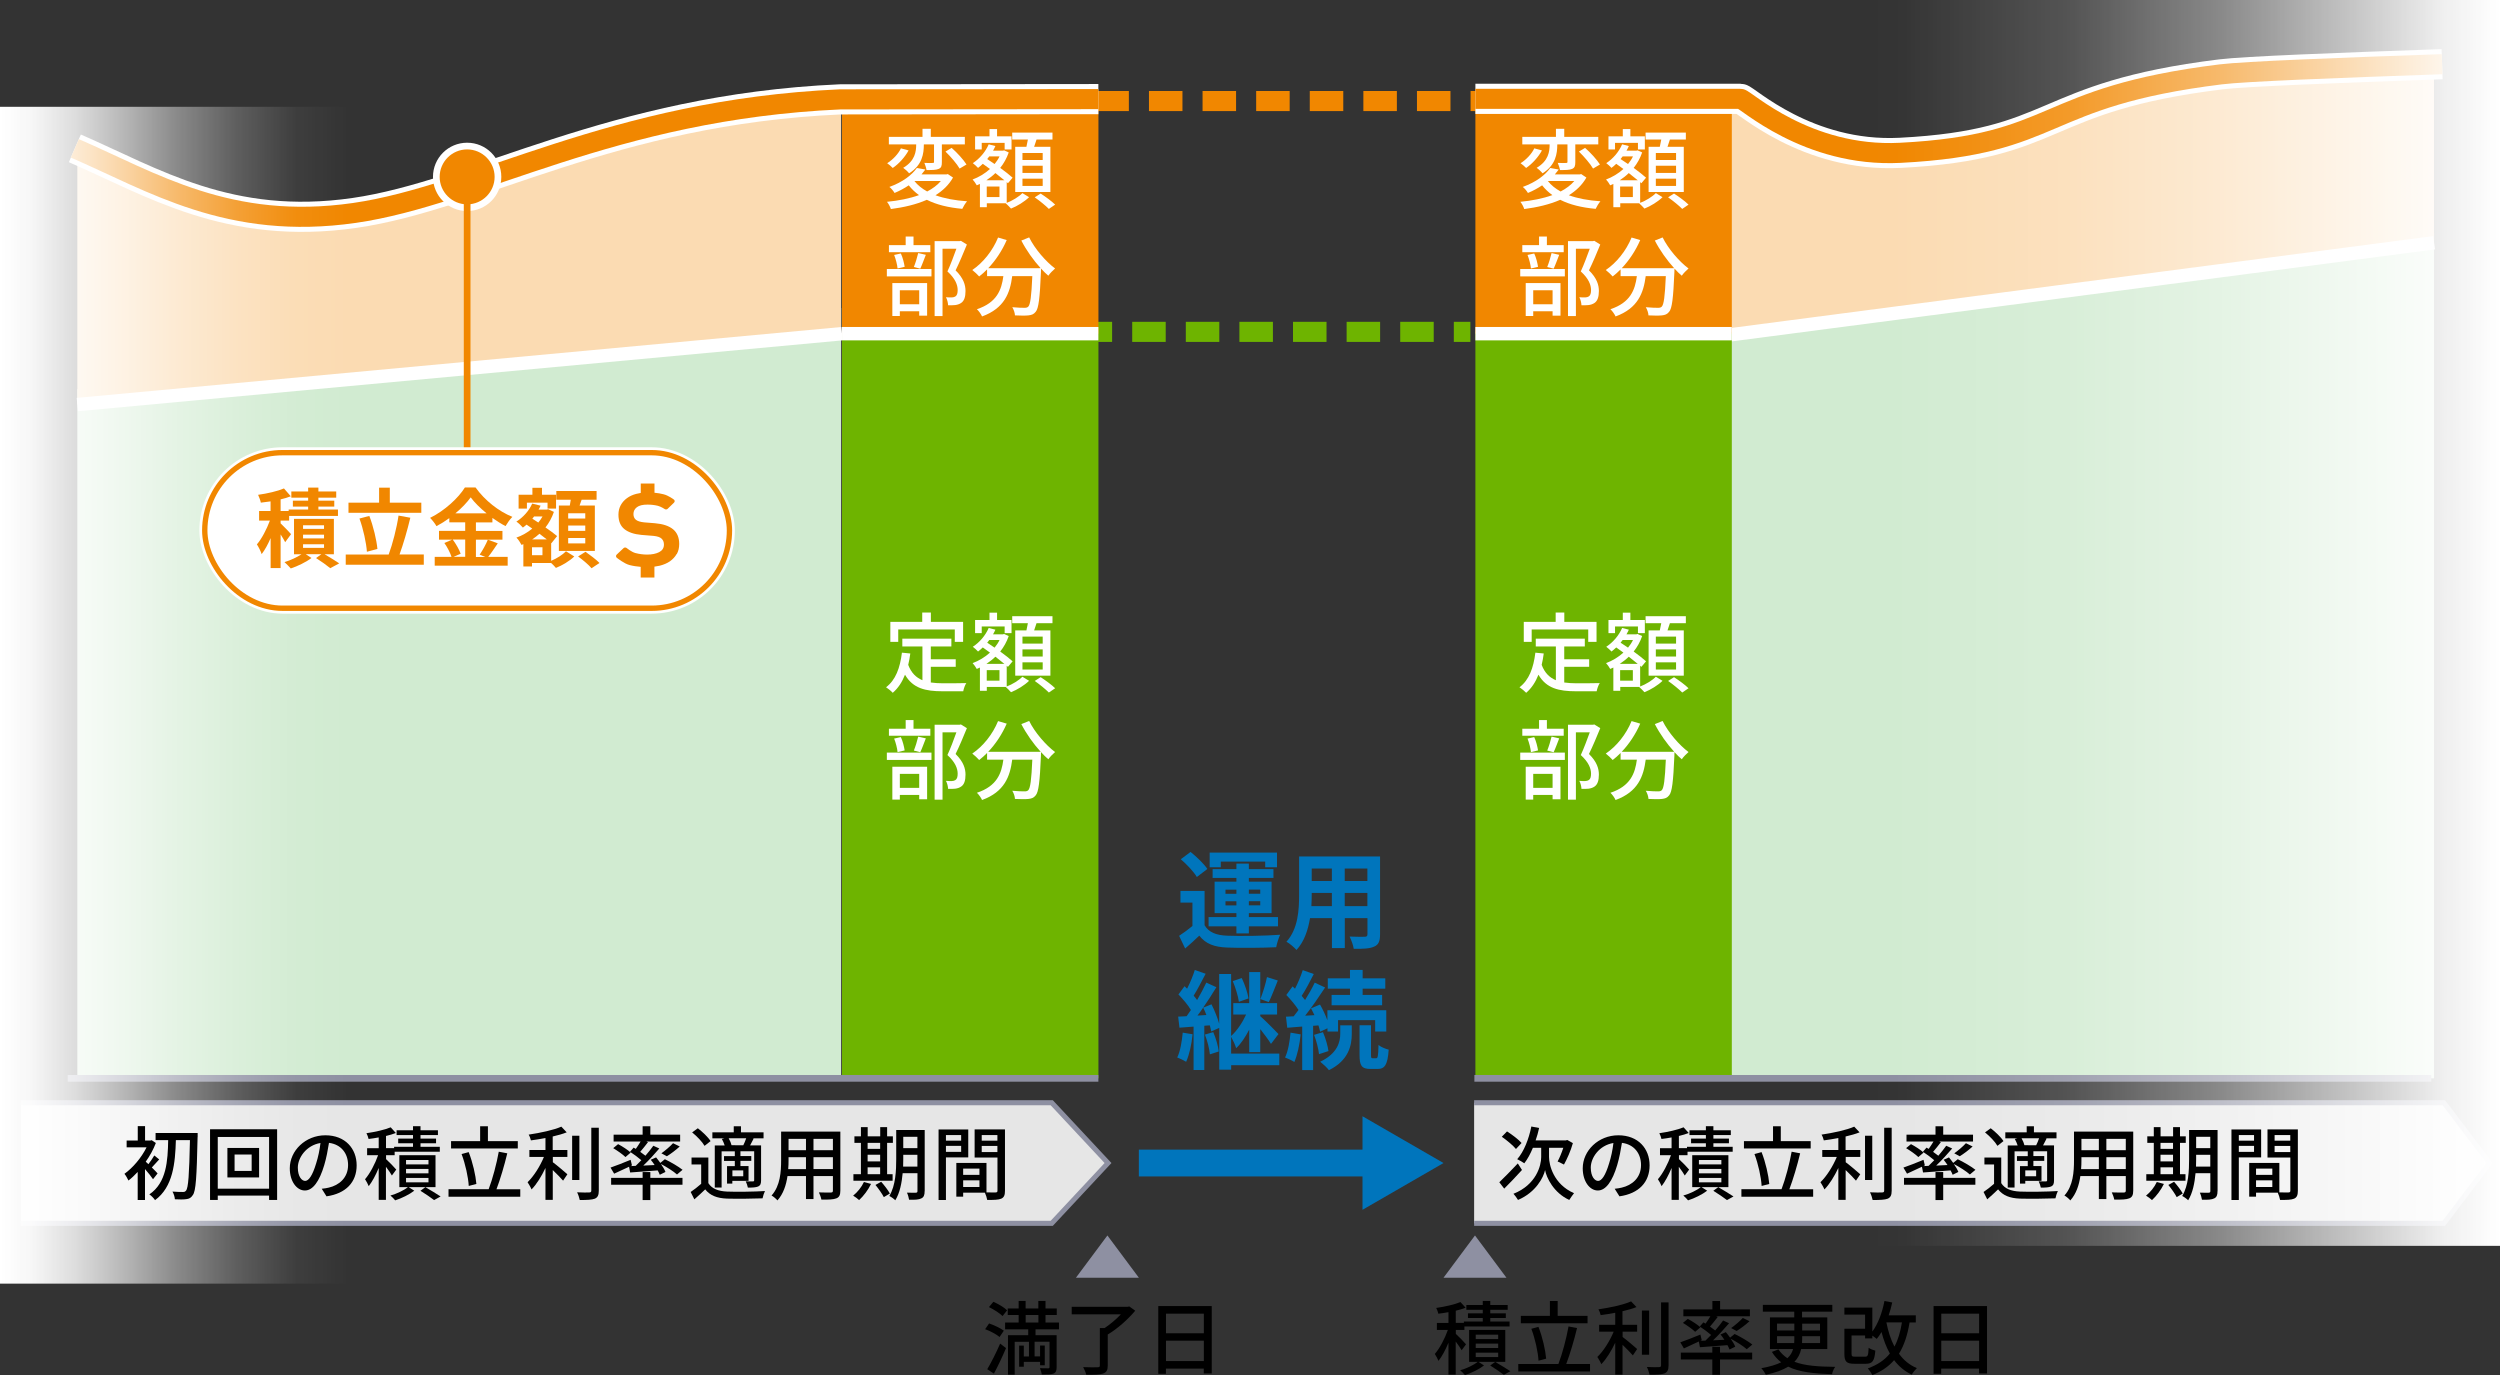 <?xml version="1.0" encoding="UTF-8"?>
<svg id="c" data-name="レイヤー 2" xmlns="http://www.w3.org/2000/svg" width="373.12" height="205.22" xmlns:xlink="http://www.w3.org/1999/xlink" viewBox="0 0 373.12 205.22">
  <rect x="0" y="0" width="373.12" height="205.22" fill="#333333" stroke="none"/>
  <defs>
    <symbol id="a" data-name="新規シンボル 20" viewBox="0 0 10.44 7.01">
      <path d="M10.44,7.01H0L5.22,0l5.22,7.01Z" fill="#8e90a2" stroke-width="0"/>
    </symbol>
    <linearGradient id="e" data-name="名称未設定グラデーション 9" x1="278.38" y1="92.97" x2="373.12" y2="92.97" gradientUnits="userSpaceOnUse">
      <stop offset="0" stop-color="#fff" stop-opacity="0"/>
      <stop offset=".05" stop-color="rgba(255, 255, 255, .07)" stop-opacity=".07"/>
      <stop offset=".32" stop-color="rgba(255, 255, 255, .4)" stop-opacity=".4"/>
      <stop offset=".56" stop-color="rgba(255, 255, 255, .65)" stop-opacity=".65"/>
      <stop offset=".76" stop-color="rgba(255, 255, 255, .84)" stop-opacity=".84"/>
      <stop offset=".91" stop-color="rgba(255, 255, 255, .96)" stop-opacity=".96"/>
      <stop offset="1" stop-color="#fff"/>
    </linearGradient>
    <linearGradient id="f" data-name="名称未設定グラデーション 3" x1="-7.13" y1="10102.26" x2="44.87" y2="10102.26" gradientTransform="translate(7.13 -9998.51)" gradientUnits="userSpaceOnUse">
      <stop offset="0" stop-color="#fff" stop-opacity="0"/>
      <stop offset=".15" stop-color="rgba(255, 255, 255, .23)" stop-opacity=".23"/>
      <stop offset=".32" stop-color="rgba(255, 255, 255, .46)" stop-opacity=".46"/>
      <stop offset=".49" stop-color="rgba(255, 255, 255, .65)" stop-opacity=".65"/>
      <stop offset=".64" stop-color="rgba(255, 255, 255, .8)" stop-opacity=".8"/>
      <stop offset=".78" stop-color="rgba(255, 255, 255, .91)" stop-opacity=".91"/>
      <stop offset=".91" stop-color="rgba(255, 255, 255, .98)" stop-opacity=".98"/>
      <stop offset="1" stop-color="#fff"/>
    </linearGradient>
  </defs>
  <g id="d" data-name="★オブジェクト">
    <polygon points="363.28 34.76 257.74 46.44 257.57 160.94 363.28 160.94 363.28 34.76" fill="#d1ebd1" stroke-width="0"/>
    <path d="M363.28,9.54c-15.6.51-28.47,1-31.99,1.52-27.42,4.06-23.82,10.23-47.85,11.71-13.95.85-25-6.72-25.71-6.72v34l105.54-13.81V9.54" fill="#fbdbb2" stroke-width="0"/>
    <line x1="363.28" y1="36.23" x2="257.73" y2="50.04" fill="none" stroke="#fff" stroke-miterlimit="10" stroke-width="2"/>
    <polygon points="11.54 58.08 11.54 160.94 125.54 160.94 125.54 45.97 11.54 58.08" fill="#d1ebd1" stroke-width="0"/>
    <path d="M52.91,31.78c-18.51,2.67-29.96-4.49-41.37-9.48v38.08l114-10.82V14.49c-34.21,1.53-54.27,14.64-72.63,17.29Z" fill="#fbdbb2" stroke-width="0"/>
    <line x1="11.54" y1="60.38" x2="125.67" y2="49.8" fill="none" stroke="#fff" stroke-miterlimit="10" stroke-width="2"/>
    <rect x="220.2" y="49.51" width="38.27" height="111.44" fill="#6eb400" stroke-width="0"/>
    <rect x="220.2" y="16.21" width="38.27" height="33.59" fill="#f18700" stroke-width="0"/>
    <line x1="220.2" y1="49.8" x2="258.47" y2="49.8" fill="none" stroke="#fff" stroke-miterlimit="10" stroke-width="2"/>
    <g>
      <path d="M236.76,26.51c-.62,1.09-1.52,1.95-2.61,2.63,1.31.48,2.91.78,4.71.9-.26.3-.57.81-.71,1.13-2.08-.19-3.85-.62-5.29-1.35-1.59.7-3.45,1.13-5.37,1.38-.08-.29-.36-.83-.58-1.08,1.73-.17,3.37-.49,4.78-1-.58-.42-1.09-.9-1.53-1.46-.62.42-1.33.81-2.12,1.14-.17-.3-.52-.72-.77-.9,2.02-.73,3.38-1.81,4.1-2.83l1.27.23c-.18.25-.38.49-.58.73h3.72l.21-.05.79.53ZM230.14,22.44c-.53.98-1.44,2-2.37,2.63-.21-.23-.6-.55-.83-.71.86-.53,1.69-1.43,2.05-2.22l1.14.31ZM232.42,21.58c0,1.34-.22,3.06-2.2,4.29-.2-.26-.61-.64-.88-.82,1.77-1.04,1.94-2.43,1.94-3.5h-4.08v-1.12h5.02v-1.21h1.24v1.21h5.08v1.12h-3.43v2.63c0,.55-.07.86-.48,1.03-.39.17-.97.17-1.81.17-.04-.31-.2-.75-.33-1.07.55.03,1.09.03,1.25.01.16,0,.2-.04.2-.18v-2.59h-1.51v.03ZM231.02,27.02c.47.61,1.12,1.13,1.9,1.56.82-.43,1.52-.95,2.05-1.57h-3.95ZM236.58,22.08c.81.71,1.76,1.75,2.21,2.47l-1.03.61c-.39-.69-1.33-1.78-2.11-2.54l.92-.55Z" fill="#fff" stroke-width="0"/>
      <path d="M244.76,30.29c.9-.34,1.88-.95,2.37-1.47l1,.61c-.68.66-1.77,1.34-2.7,1.7-.19-.22-.55-.57-.79-.79h-2.82v.58h-1.03v-3.47c-.16.06-.31.14-.47.21-.13-.26-.42-.65-.62-.87.92-.34,1.83-.88,2.59-1.57-.36-.27-.73-.53-1.07-.77-.23.22-.47.43-.71.61-.16-.19-.56-.55-.78-.71,1-.65,1.89-1.68,2.37-2.81l1,.26c-.1.23-.22.47-.35.69h1.47l.18-.05.69.31c-.3.87-.74,1.65-1.27,2.31.73.53,1.4,1.05,1.85,1.46l-.7.83-.18-.17v3.11ZM241.05,22.31h-.99v-1.96h2.14v-1.09h1.13v1.09h2.16v1.96h-1.03v-.99h-3.42v.99ZM244.43,26.9c-.38-.32-.85-.69-1.34-1.07-.4.4-.86.75-1.34,1.07h2.68ZM243.7,27.84h-1.9v1.57h1.9v-1.57ZM242.18,23.34c-.1.14-.21.27-.31.4.35.23.73.48,1.11.74.29-.35.55-.74.74-1.14h-1.53ZM247.72,21.91c.08-.34.16-.73.22-1.08h-2.34v-1.04h6.01v1.04h-2.38c-.12.36-.25.74-.36,1.08h2.43v6.75h-5.25v-6.75h1.68ZM250.15,22.83h-3.02v1.05h3.02v-1.05ZM250.15,24.74h-3.02v1.07h3.02v-1.07ZM250.15,26.67h-3.02v1.08h3.02v-1.08ZM249.85,28.89c.73.47,1.68,1.17,2.16,1.65l-.94.64c-.46-.47-1.38-1.22-2.11-1.73l.88-.56Z" fill="#fff" stroke-width="0"/>
      <path d="M226.89,40.15h6.66v1.1h-6.66v-1.1ZM233.38,37.64h-6.18v-1.05h2.5v-1.29h1.17v1.29h2.51v1.05ZM227.71,42.25h5.19v4.86h-1.18v-.65h-2.89v.7h-1.12v-4.91ZM228.49,40.07c-.05-.55-.26-1.39-.51-2.02l1-.22c.29.61.49,1.46.57,1.99l-1.07.25ZM228.83,43.32v2.09h2.89v-2.09h-2.89ZM230.92,39.85c.23-.56.51-1.47.65-2.08l1.14.26c-.29.73-.57,1.53-.83,2.07l-.96-.25ZM238.84,36.49c-.51,1.24-1.13,2.73-1.69,3.86,1.2,1.18,1.48,2.2,1.48,3.08s-.2,1.48-.66,1.79c-.25.17-.53.26-.87.31-.3.04-.7.03-1.07.03-.01-.35-.13-.86-.32-1.2.34.03.65.04.88.03.21-.01.38-.05.52-.14.26-.16.35-.49.35-.96,0-.75-.34-1.7-1.53-2.78.47-1.01.97-2.38,1.34-3.39h-2.07v10.05h-1.18v-11.18h3.73l.19-.05.9.56Z" fill="#fff" stroke-width="0"/>
      <path d="M248.14,35.43c.83,1.69,2.47,3.6,3.87,4.64-.31.26-.78.74-1.01,1.08-.35-.3-.73-.66-1.09-1.07,0,.12,0,.39-.01.51-.17,3.94-.35,5.45-.79,5.95-.3.38-.6.47-1.07.53-.44.05-1.23.04-2.01,0-.01-.36-.18-.87-.4-1.22.79.08,1.53.09,1.83.09.26,0,.42-.04.56-.18.3-.31.47-1.53.6-4.55h-3c-.33,2.52-1.16,4.8-4.5,6.02-.13-.31-.49-.83-.77-1.08,2.99-.99,3.68-2.89,3.95-4.94h-2.43v-1c-.38.39-.78.74-1.18,1.05-.22-.26-.74-.74-1.03-.96,1.61-1.09,3.04-2.87,3.85-4.85l1.29.38c-.68,1.57-1.65,3.03-2.76,4.2h7.83c-1.08-1.18-2.15-2.69-2.89-4.13l1.17-.47Z" fill="#fff" stroke-width="0"/>
    </g>
    <g>
      <path d="M233.45,101.86c.57.08,1.18.12,1.83.12.56,0,2.74,0,3.48-.03-.2.29-.4.87-.46,1.22h-3.09c-2.55,0-4.42-.43-5.6-2.47-.43,1.1-1.03,2.01-1.83,2.7-.2-.22-.7-.64-1-.83,1.43-1.07,2.09-2.89,2.37-5.16l1.25.12c-.08.6-.18,1.17-.31,1.7.46,1.21,1.18,1.9,2.12,2.29v-5.04h-3v-1.16h7.32v1.16h-3.07v1.91h3.72v1.13h-3.72v2.34ZM228.6,95.8h-1.18v-2.99h4.76v-1.39h1.29v1.39h4.81v2.99h-1.24v-1.85h-8.44v1.85Z" fill="#fff" stroke-width="0"/>
      <path d="M244.76,102.47c.9-.34,1.88-.95,2.37-1.47l1,.61c-.68.66-1.77,1.34-2.7,1.7-.19-.22-.55-.57-.79-.79h-2.82v.58h-1.03v-3.47c-.16.06-.31.14-.47.21-.13-.26-.42-.65-.62-.87.92-.34,1.83-.88,2.59-1.57-.36-.27-.73-.53-1.07-.77-.23.22-.47.43-.71.61-.16-.19-.56-.55-.78-.71,1-.65,1.89-1.68,2.37-2.81l1,.26c-.1.23-.22.47-.35.69h1.47l.18-.05.69.31c-.3.87-.74,1.65-1.27,2.31.73.53,1.4,1.05,1.85,1.46l-.7.83-.18-.17v3.11ZM241.05,94.49h-.99v-1.96h2.14v-1.09h1.13v1.09h2.16v1.96h-1.03v-.99h-3.42v.99ZM244.43,99.08c-.38-.32-.85-.69-1.34-1.07-.4.4-.86.75-1.34,1.07h2.68ZM243.7,100.02h-1.9v1.57h1.9v-1.57ZM242.18,95.52c-.1.14-.21.27-.31.4.35.23.73.48,1.11.74.29-.35.55-.74.74-1.14h-1.53ZM247.72,94.09c.08-.34.16-.73.22-1.08h-2.34v-1.04h6.01v1.04h-2.38c-.12.36-.25.74-.36,1.08h2.43v6.75h-5.25v-6.75h1.68ZM250.15,95.01h-3.02v1.05h3.02v-1.05ZM250.15,96.92h-3.02v1.07h3.02v-1.07ZM250.15,98.85h-3.02v1.08h3.02v-1.08ZM249.85,101.07c.73.47,1.68,1.17,2.16,1.65l-.94.64c-.46-.47-1.38-1.22-2.11-1.73l.88-.56Z" fill="#fff" stroke-width="0"/>
      <path d="M226.89,112.32h6.66v1.1h-6.66v-1.1ZM233.38,109.81h-6.18v-1.05h2.5v-1.29h1.17v1.29h2.51v1.05ZM227.71,114.43h5.19v4.86h-1.18v-.65h-2.89v.7h-1.12v-4.91ZM228.49,112.25c-.05-.55-.26-1.39-.51-2.02l1-.22c.29.61.49,1.46.57,1.99l-1.07.25ZM228.83,115.5v2.09h2.89v-2.09h-2.89ZM230.92,112.02c.23-.56.51-1.47.65-2.08l1.14.26c-.29.73-.57,1.53-.83,2.07l-.96-.25ZM238.84,108.67c-.51,1.24-1.13,2.73-1.69,3.86,1.2,1.18,1.48,2.2,1.48,3.08s-.2,1.48-.66,1.79c-.25.17-.53.26-.87.31-.3.04-.7.03-1.07.03-.01-.35-.13-.86-.32-1.2.34.03.65.04.88.03.21-.01.38-.05.52-.14.26-.16.35-.49.35-.96,0-.75-.34-1.7-1.53-2.78.47-1.01.97-2.38,1.34-3.39h-2.07v10.05h-1.18v-11.18h3.73l.19-.05.9.56Z" fill="#fff" stroke-width="0"/>
      <path d="M248.14,107.6c.83,1.69,2.47,3.6,3.87,4.64-.31.26-.78.74-1.01,1.08-.35-.3-.73-.66-1.09-1.07,0,.12,0,.39-.01.51-.17,3.94-.35,5.45-.79,5.95-.3.38-.6.47-1.07.53-.44.05-1.23.04-2.01,0-.01-.36-.18-.87-.4-1.22.79.08,1.53.09,1.83.09.26,0,.42-.04.56-.18.3-.31.47-1.53.6-4.55h-3c-.33,2.52-1.16,4.8-4.5,6.02-.13-.31-.49-.83-.77-1.08,2.99-.99,3.68-2.89,3.95-4.94h-2.43v-1c-.38.39-.78.74-1.18,1.05-.22-.26-.74-.74-1.03-.96,1.61-1.09,3.04-2.87,3.85-4.85l1.29.38c-.68,1.57-1.65,3.03-2.76,4.2h7.83c-1.08-1.18-2.15-2.69-2.89-4.13l1.17-.47Z" fill="#fff" stroke-width="0"/>
    </g>
    <g>
      <path d="M218.14,201.51c-.17-.31-.53-.83-.88-1.29v4.94h-1.08v-4.76c-.44,1.06-.97,2.05-1.49,2.71-.12-.31-.37-.77-.55-1.03.73-.84,1.5-2.3,1.95-3.59h-1.64v-1.04h1.73v-1.61c-.52.1-1.03.17-1.51.23-.05-.25-.19-.62-.32-.86,1.28-.18,2.77-.52,3.62-.88l.77.85c-.43.17-.94.31-1.47.44v1.82h1.21v-.2h2.82v-.53h-2.21v-.7h2.21v-.52h-2.45v-.72h2.45v-.61h1.12v.61h2.6v.72h-2.6v.52h2.32v.7h-2.32v.53h2.88v.73h-6.74v.52h-1.28v.59c.4.35,1.31,1.29,1.52,1.56l-.65.88ZM224.65,203.26h-3.99l.83.53c-.72.56-1.9,1.14-2.85,1.44-.17-.22-.48-.53-.71-.72.94-.26,2.03-.78,2.6-1.25h-1.27v-4.77h5.4v4.77ZM223.6,199.2h-3.35v.65h3.35v-.65ZM223.6,200.53h-3.35v.66h3.35v-.66ZM223.6,201.88h-3.35v.66h3.35v-.66ZM223.15,203.26c.79.46,1.71,1.02,2.27,1.39l-.97.54c-.47-.36-1.31-.93-2.04-1.39l.74-.54Z" fill="#000" stroke-width="0"/>
      <path d="M237.31,203.57v1.12h-10.71v-1.12h5.99c.58-1.5,1.2-3.85,1.51-5.6l1.27.24c-.43,1.8-1.06,3.91-1.61,5.36h3.55ZM236.95,197.49h-9.97v-1.1h4.34v-2.22h1.16v2.22h4.46v1.1ZM229.62,203.08c-.07-1.28-.5-3.26-1.07-4.76l1.06-.29c.61,1.54,1.04,3.47,1.15,4.75l-1.14.3Z" fill="#000" stroke-width="0"/>
      <path d="M242.17,197.72h2.17v1.03h-2.17v.79c.59.43,1.85,1.51,2.17,1.8l-.64.95c-.33-.38-.97-1.04-1.54-1.58v4.45h-1.09v-4.76c-.59,1.24-1.33,2.45-2.08,3.2-.12-.32-.41-.79-.59-1.08.91-.86,1.87-2.39,2.44-3.77h-2.17v-1.03h2.4v-1.79c-.73.14-1.48.26-2.17.35-.05-.25-.2-.64-.34-.86,1.74-.26,3.74-.68,4.88-1.19l.8.85c-.6.24-1.32.44-2.09.62v2.01ZM246.13,202.19h-1.08v-6.6h1.08v6.6ZM249.03,194.39v9.37c0,.7-.17,1.02-.59,1.21-.44.17-1.16.2-2.25.2-.06-.31-.23-.83-.4-1.15.82.04,1.57.04,1.81.02.23,0,.31-.07.31-.29v-9.37h1.12Z" fill="#000" stroke-width="0"/>
      <path d="M253.56,200.21c-.78.37-1.58.74-2.24,1.04l-.54-.91c.76-.25,1.89-.71,3-1.16l.2.84-.2.1.76-.04c.26-.25.55-.54.84-.84-.47-.41-1.14-.9-1.69-1.26l.54-.62c.11.06.2.12.32.19.25-.35.52-.75.72-1.1h-4.03v-1.02h4.33v-1.26h1.15v1.26h4.45v1.02h-5.05l.25.1c-.37.49-.8,1.02-1.16,1.44.28.19.55.4.78.58.44-.52.86-1.03,1.18-1.49l.89.41c-.71.83-1.57,1.77-2.39,2.55l1.69-.08c-.18-.28-.38-.55-.58-.79l.8-.35c.2.25.43.53.63.82l.68-.55c.89.43,2.04,1.1,2.64,1.58l-.83.7c-.5-.46-1.54-1.12-2.4-1.57.3.42.55.85.68,1.19l-.85.42c-.07-.19-.18-.41-.31-.65-1.49.12-2.96.23-4.11.31l-.16-.84ZM256.71,201.87h4.8v1.03h-4.8v2.29h-1.15v-2.29h-4.7v-1.03h4.7v-.86h1.15v.86ZM251.9,196.84c.65.34,1.48.88,1.88,1.26l-.78.67c-.38-.38-1.2-.95-1.83-1.33l.73-.6ZM258.37,198.21c.56-.4,1.32-1.04,1.74-1.51l1,.49c-.6.55-1.34,1.1-1.92,1.46l-.82-.44Z" fill="#000" stroke-width="0"/>
      <path d="M268.81,201.36c-.14.68-.44,1.32-1,1.88,1.54.6,3.55.73,6.09.76-.2.26-.41.73-.47,1.1-2.69-.1-4.87-.3-6.55-1.13-.78.49-1.87.9-3.33,1.21-.13-.25-.43-.73-.68-.98,1.31-.23,2.25-.53,2.97-.88-.54-.41-1-.92-1.39-1.55l.97-.38c.37.54.82.97,1.34,1.32.46-.41.71-.86.85-1.36h-3.45v-4.73h3.63v-.86h-4.69v-1.01h10.37v1.01h-4.52v.86h3.77v4.73h-3.92ZM265.22,198.57h2.58v-1.02h-2.58v1.02ZM267.78,200.45c.02-.19.02-.38.02-.59v-.43h-2.58v1.02h2.55ZM271.63,199.43h-2.66v.44c0,.2,0,.38-.02.58h2.69v-1.02ZM268.97,197.55v1.02h2.66v-1.02h-2.66Z" fill="#000" stroke-width="0"/>
      <path d="M285,197.37c-.31,1.91-.82,3.43-1.58,4.67.68.95,1.57,1.69,2.67,2.15-.24.23-.61.67-.76.97-1.08-.5-1.94-1.24-2.64-2.16-.82.95-1.87,1.67-3.24,2.23-.12-.25-.47-.77-.68-1,1.43-.52,2.5-1.24,3.29-2.22-.53-.94-.94-2.01-1.25-3.21-.22.38-.46.73-.71,1.03-.13-.12-.41-.32-.66-.49v.41h-1.08v-.43h-2.02v2.72c0,.38.08.44.54.44h1.48c.41,0,.48-.18.53-1.33.23.18.68.35,1,.43-.13,1.55-.43,1.96-1.43,1.96h-1.7c-1.16,0-1.49-.31-1.49-1.49v-3.74h3.09v-2.11h-3.09v-1.04h4.17v3.57c.86-1.15,1.47-2.81,1.81-4.56l1.16.22c-.14.66-.32,1.31-.53,1.92h4.05v1.07h-.95ZM281.54,197.37c.26,1.33.65,2.55,1.2,3.6.54-.98.89-2.18,1.12-3.6h-2.31Z" fill="#000" stroke-width="0"/>
      <path d="M296.56,194.93v10.06h-1.19v-.73h-5.65v.78h-1.14v-10.11h7.98ZM289.73,196.06v2.93h5.65v-2.93h-5.65ZM295.38,203.14v-3.05h-5.65v3.05h5.65Z" fill="#000" stroke-width="0"/>
    </g>
    <g>
      <path d="M149.18,199.54c-.44-.38-1.39-.89-2.15-1.16l.59-.86c.74.25,1.7.71,2.2,1.08l-.64.95ZM147.34,204.36c.55-.92,1.34-2.46,1.93-3.83l.88.67c-.53,1.26-1.21,2.69-1.81,3.81l-1-.66ZM149.63,196.42c-.41-.42-1.29-.98-2.03-1.34l.66-.79c.71.31,1.62.84,2.05,1.27l-.68.86ZM154.55,198.4v.88h3.15v4.76c0,.52-.1.8-.46.96-.36.14-.91.14-1.75.14-.04-.26-.16-.66-.28-.94.55.02,1.08.02,1.23.02s.2-.05.2-.19v-3.78h-2.23v2.19h.82v-1.62h.7v2.94h-.7v-.5h-2.43v.72h-.7v-3.15h.7v1.62h.77v-2.19h-2.13v4.91h-1v-5.89h3.02v-.88h-3.45v-1.01h2.02v-1.13h-1.63v-.97h1.63v-1.13h1.04v1.13h1.9v-1.13h1.07v1.13h1.68v.97h-1.68v1.13h2.01v1.01h-3.5ZM153.08,197.39h1.9v-1.13h-1.9v1.13Z" fill="#000" stroke-width="0"/>
      <path d="M169.43,195.62c-1.05,1.26-2.64,2.69-4.1,3.55v4.64c0,.68-.18,1.01-.7,1.19-.5.17-1.33.18-2.51.18-.07-.32-.28-.82-.46-1.14.94.04,1.87.04,2.15.02.25,0,.34-.06.34-.26v-5.59h.71c.85-.56,1.76-1.34,2.43-2.05h-7.34v-1.12h8.34l.25-.06.89.64Z" fill="#000" stroke-width="0"/>
      <path d="M180.85,194.93v10.06h-1.19v-.73h-5.65v.78h-1.14v-10.11h7.98ZM174.02,196.06v2.93h5.65v-2.93h-5.65ZM179.67,203.14v-3.05h-5.65v3.05h5.65Z" fill="#000" stroke-width="0"/>
    </g>
    <g>
      <path d="M179.77,138.07c.62,1.07,1.74,1.52,3.38,1.58,1.92.08,5.7.03,7.91-.14-.22.45-.5,1.33-.59,1.86-1.99.1-5.38.13-7.33.05-1.91-.08-3.19-.54-4.15-1.78-.64.62-1.3,1.23-2.11,1.92l-.9-1.89c.62-.4,1.34-.93,1.99-1.47v-3.49h-1.79v-1.74h3.6v5.11ZM178.63,130.9c-.45-.78-1.5-1.89-2.4-2.66l1.46-1.09c.9.72,2,1.78,2.51,2.54l-1.57,1.2ZM184.53,138.25h-4.15v-1.38h4.15v-.59h-3.25v-4.69h3.25v-.56h-3.55v-1.31h3.55v-.83h1.86v.83h3.67v1.31h-3.67v.56h3.39v4.69h-3.39v.59h4.35v1.38h-4.35v1.06h-1.86v-1.06ZM182.2,129.44h-1.66v-2.19h10.05v2.19h-1.76v-.85h-6.63v.85ZM182.9,133.4h1.63v-.62h-1.63v.62ZM184.53,135.13v-.62h-1.63v.62h1.63ZM186.39,132.77v.62h1.7v-.62h-1.7ZM188.09,134.5h-1.7v.62h1.7v-.62Z" fill="#0075bc" stroke-width="0"/>
      <path d="M205.97,139.45c0,1.02-.22,1.54-.86,1.82-.66.32-1.63.35-3.07.34-.06-.51-.37-1.33-.61-1.83.9.05,1.95.03,2.24.03.3,0,.42-.1.42-.38v-2.4h-3.38v4.47h-1.92v-4.47h-3.27c-.29,1.74-.86,3.5-2.02,4.75-.3-.35-1.07-1.01-1.5-1.23,1.75-1.92,1.89-4.77,1.89-7.01v-5.71h12.08v11.62ZM198.78,135.24v-1.97h-3.01v.29c0,.51-.02,1.09-.05,1.68h3.06ZM195.77,129.63v1.86h3.01v-1.86h-3.01ZM204.08,129.63h-3.38v1.86h3.38v-1.86ZM204.08,135.24v-1.97h-3.38v1.97h3.38Z" fill="#0075bc" stroke-width="0"/>
      <path d="M177.99,154.36c-.14,1.52-.5,3.09-.96,4.11-.3-.19-.96-.51-1.33-.64.46-.94.69-2.37.82-3.71l1.47.24ZM190.94,158.98h-7.19v.67h-1.78v-6.24l-1.2.53c-.05-.27-.11-.58-.21-.91l-.82.06v6.61h-1.6v-6.48l-2.11.16-.19-1.65c.38-.02.8-.05,1.26-.06.21-.29.43-.61.64-.93-.42-.74-1.2-1.63-1.86-2.32l.91-1.23c.13.11.26.24.38.37.45-.88.9-1.97,1.15-2.79l1.62.56c-.58,1.1-1.23,2.37-1.79,3.27.19.22.37.45.51.66.53-.9,1.01-1.83,1.38-2.61l1.5.69c-.59.98-1.28,2.05-1.98,3.06l1.25-.51c.46.91.91,2.03,1.15,2.91v-7.43h1.78v9.25c.85-.75,1.71-2.03,2.24-3.2h-1.92v-1.7h2.38v-4.64h1.65v4.64h2.51v1.7h-2.51v.24c.69.59,2.34,2.26,2.72,2.67l-1.12,1.47c-.34-.56-.99-1.44-1.6-2.21v3.44h-1.65v-3.36c-.56,1.09-1.23,2.11-1.95,2.77-.14-.5-.48-1.22-.75-1.7v2.51h7.19v1.73ZM180.05,151.49c-.14-.38-.3-.77-.48-1.1-.29.42-.56.82-.85,1.18l1.33-.08ZM181.08,154.05c.4.91.72,2.08.82,2.88l-1.33.43c-.06-.8-.37-2-.74-2.95l1.25-.37ZM184.9,149.52c-.11-.85-.51-2.13-.91-3.09l1.34-.46c.46.96.87,2.19,1.01,3.04l-1.44.51ZM190.71,146.34c-.45,1.12-.94,2.4-1.34,3.22l-1.26-.45c.35-.9.8-2.3.98-3.28l1.63.51Z" fill="#0075bc" stroke-width="0"/>
      <path d="M194.12,154.37c-.14,1.52-.5,3.11-.94,4.13-.32-.22-1.01-.53-1.39-.67.46-.94.69-2.37.82-3.71l1.52.26ZM195.98,153.08v6.63h-1.63v-6.5l-2.23.18-.19-1.65,1.15-.06c.24-.29.48-.61.72-.94-.45-.72-1.18-1.58-1.82-2.24l.93-1.28c.11.11.24.22.37.34.45-.88.9-1.95,1.15-2.77l1.65.58c-.56,1.1-1.22,2.37-1.81,3.26.19.21.37.43.51.62.56-.9,1.07-1.81,1.44-2.59l1.55.72c-.88,1.34-1.97,2.93-2.98,4.21l1.39-.08c-.16-.35-.34-.71-.51-1.02l1.34-.56c.42.72.82,1.58,1.1,2.35v-1.5h8.79v3.17h-1.66v-1.7h-5.54v1.7h-1.58v-.48l-1.1.51c-.05-.27-.14-.59-.24-.94l-.8.06ZM197.45,154.05c.38.88.72,2.05.82,2.82l-1.41.46c-.08-.78-.38-1.97-.74-2.88l1.33-.4ZM200.04,153.03h1.71v1.28c0,1.65-.43,3.95-3.41,5.41-.29-.38-.88-.93-1.3-1.26,2.62-1.25,2.99-3.01,2.99-4.18v-1.25ZM201.48,147.56h-3.31v-1.55h3.31v-1.25h1.89v1.25h3.38v1.55h-3.38v.93h2.91v1.54h-7.54v-1.54h2.74v-.93ZM205.4,157.94c.22,0,.3-.26.34-1.98.34.3,1.04.58,1.52.7-.16,2.29-.59,2.88-1.68,2.88h-1.02c-1.36,0-1.65-.51-1.65-2.1v-4.42h1.71v4.42c0,.43.03.5.24.5h.54Z" fill="#0075bc" stroke-width="0"/>
    </g>
    <g>
      <line x1="169.97" y1="173.58" x2="205.4" y2="173.58" fill="none" stroke="#0075bc" stroke-miterlimit="10" stroke-width="4"/>
      <polygon points="203.35 180.56 215.44 173.58 203.35 166.6 203.35 180.56" fill="#0075bc" stroke-width="0"/>
    </g>
    <polyline points="3.11 164.58 156.97 164.58 165.37 173.58 156.97 182.58 3.11 182.58" fill="#e6e6e6" stroke="#8e90a2" stroke-miterlimit="10" stroke-width=".75"/>
    <polyline points="220.01 164.58 364.74 164.58 371.57 173.58 364.74 182.58 220.01 182.58" fill="#e6e6e6" stroke="#8e90a2" stroke-miterlimit="10" stroke-width=".75"/>
    <use width="10.44" height="7.01" transform="translate(160.58 184.39) scale(.9)" xlink:href="#a"/>
    <use width="10.44" height="7.01" transform="translate(215.44 184.39) scale(.9)" xlink:href="#a"/>
    <line x1="163.48" y1="15.08" x2="220.96" y2="15.08" fill="none" stroke="#f18700" stroke-dasharray="0 0 5 3" stroke-miterlimit="10" stroke-width="3"/>
    <line x1="160.98" y1="49.53" x2="219.45" y2="49.53" fill="none" stroke="#6eb400" stroke-dasharray="0 0 5 3" stroke-miterlimit="10" stroke-width="3"/>
    <rect x="125.67" y="49.51" width="38.27" height="111.44" fill="#6eb400" stroke-width="0"/>
    <rect x="125.67" y="16.21" width="38.27" height="33.59" fill="#f18700" stroke-width="0"/>
    <line x1="125.67" y1="49.8" x2="163.93" y2="49.8" fill="none" stroke="#fff" stroke-miterlimit="10" stroke-width="2"/>
    <g>
      <path d="M142.23,26.51c-.62,1.09-1.52,1.95-2.61,2.63,1.31.48,2.91.78,4.71.9-.26.3-.57.81-.71,1.13-2.08-.19-3.85-.62-5.29-1.35-1.59.7-3.44,1.13-5.37,1.38-.08-.29-.36-.83-.58-1.08,1.73-.17,3.37-.49,4.78-1-.58-.42-1.09-.9-1.53-1.46-.62.42-1.33.81-2.12,1.14-.17-.3-.52-.72-.77-.9,2.02-.73,3.38-1.81,4.1-2.83l1.27.23c-.18.25-.38.49-.58.73h3.72l.21-.05.79.53ZM135.61,22.44c-.53.98-1.44,2-2.37,2.63-.21-.23-.6-.55-.83-.71.86-.53,1.69-1.43,2.05-2.22l1.14.31ZM137.88,21.58c0,1.34-.22,3.06-2.2,4.29-.19-.26-.61-.64-.88-.82,1.77-1.04,1.94-2.43,1.94-3.5h-4.08v-1.12h5.02v-1.21h1.24v1.21h5.08v1.12h-3.43v2.63c0,.55-.06.86-.48,1.03-.39.17-.98.17-1.81.17-.04-.31-.19-.75-.32-1.07.55.03,1.09.03,1.25.01.16,0,.19-.04.19-.18v-2.59h-1.51v.03ZM136.48,27.02c.47.61,1.12,1.13,1.9,1.56.82-.43,1.52-.95,2.05-1.57h-3.95ZM142.04,22.08c.81.71,1.76,1.75,2.21,2.47l-1.03.61c-.39-.69-1.33-1.78-2.11-2.54l.92-.55Z" fill="#fff" stroke-width="0"/>
      <path d="M150.22,30.29c.9-.34,1.88-.95,2.37-1.47l1,.61c-.68.66-1.77,1.34-2.7,1.7-.19-.22-.55-.57-.79-.79h-2.82v.58h-1.03v-3.47c-.16.06-.31.14-.47.21-.13-.26-.42-.65-.62-.87.92-.34,1.83-.88,2.59-1.57-.36-.27-.73-.53-1.07-.77-.23.22-.47.43-.71.61-.16-.19-.56-.55-.78-.71,1-.65,1.89-1.68,2.37-2.81l1,.26c-.1.23-.22.47-.35.69h1.47l.18-.05.69.31c-.3.87-.74,1.65-1.27,2.31.73.53,1.4,1.05,1.85,1.46l-.7.83-.18-.17v3.11ZM146.52,22.31h-.99v-1.96h2.15v-1.09h1.13v1.09h2.16v1.96h-1.03v-.99h-3.42v.99ZM149.9,26.9c-.38-.32-.85-.69-1.34-1.07-.4.4-.86.75-1.34,1.07h2.68ZM149.17,27.84h-1.9v1.57h1.9v-1.57ZM147.65,23.34c-.1.14-.21.27-.31.4.35.23.73.48,1.1.74.29-.35.55-.74.74-1.14h-1.53ZM153.19,21.91c.08-.34.16-.73.22-1.08h-2.34v-1.04h6.01v1.04h-2.38c-.12.36-.25.74-.36,1.08h2.43v6.75h-5.25v-6.75h1.68ZM155.62,22.83h-3.02v1.05h3.02v-1.05ZM155.62,24.74h-3.02v1.07h3.02v-1.07ZM155.62,26.67h-3.02v1.08h3.02v-1.08ZM155.32,28.89c.73.47,1.68,1.17,2.16,1.65l-.94.64c-.46-.47-1.38-1.22-2.11-1.73l.88-.56Z" fill="#fff" stroke-width="0"/>
      <path d="M132.36,40.15h6.66v1.1h-6.66v-1.1ZM138.85,37.64h-6.18v-1.05h2.5v-1.29h1.17v1.29h2.51v1.05ZM133.18,42.25h5.19v4.86h-1.18v-.65h-2.89v.7h-1.12v-4.91ZM133.96,40.07c-.05-.55-.26-1.39-.51-2.02l1-.22c.29.61.49,1.46.57,1.99l-1.07.25ZM134.3,43.32v2.09h2.89v-2.09h-2.89ZM136.39,39.85c.23-.56.51-1.47.65-2.08l1.14.26c-.29.73-.57,1.53-.83,2.07l-.96-.25ZM144.31,36.49c-.51,1.24-1.13,2.73-1.69,3.86,1.2,1.18,1.48,2.2,1.48,3.08s-.19,1.48-.66,1.79c-.25.17-.53.26-.87.31-.3.04-.7.03-1.07.03-.01-.35-.13-.86-.32-1.2.34.03.65.04.88.03.21-.01.38-.05.52-.14.26-.16.35-.49.35-.96,0-.75-.34-1.7-1.53-2.78.47-1.01.98-2.38,1.34-3.39h-2.07v10.05h-1.18v-11.18h3.73l.19-.05.9.56Z" fill="#fff" stroke-width="0"/>
      <path d="M153.6,35.43c.83,1.69,2.47,3.6,3.87,4.64-.31.26-.78.74-1.01,1.08-.35-.3-.73-.66-1.09-1.07,0,.12,0,.39-.01.51-.17,3.94-.35,5.45-.79,5.95-.3.38-.6.47-1.07.53-.44.05-1.23.04-2.02,0-.01-.36-.18-.87-.4-1.22.79.08,1.53.09,1.83.09.26,0,.42-.04.56-.18.3-.31.47-1.53.6-4.55h-3c-.32,2.52-1.16,4.8-4.5,6.02-.13-.31-.49-.83-.77-1.08,2.99-.99,3.68-2.89,3.95-4.94h-2.43v-1c-.38.39-.78.74-1.18,1.05-.22-.26-.74-.74-1.03-.96,1.61-1.09,3.04-2.87,3.85-4.85l1.29.38c-.68,1.57-1.65,3.03-2.76,4.2h7.83c-1.08-1.18-2.15-2.69-2.89-4.13l1.17-.47Z" fill="#fff" stroke-width="0"/>
    </g>
    <g>
      <path d="M138.91,101.86c.57.08,1.18.12,1.83.12.56,0,2.74,0,3.48-.03-.2.29-.4.87-.46,1.22h-3.09c-2.55,0-4.42-.43-5.6-2.47-.43,1.1-1.03,2.01-1.83,2.7-.19-.22-.7-.64-1-.83,1.43-1.07,2.09-2.89,2.37-5.16l1.25.12c-.08.6-.18,1.17-.31,1.7.46,1.21,1.18,1.9,2.12,2.29v-5.04h-3v-1.16h7.32v1.16h-3.07v1.91h3.72v1.13h-3.72v2.34ZM134.06,95.8h-1.18v-2.99h4.76v-1.39h1.29v1.39h4.81v2.99h-1.24v-1.85h-8.44v1.85Z" fill="#fff" stroke-width="0"/>
      <path d="M150.22,102.47c.9-.34,1.88-.95,2.37-1.47l1,.61c-.68.66-1.77,1.34-2.7,1.7-.19-.22-.55-.57-.79-.79h-2.82v.58h-1.03v-3.47c-.16.06-.31.14-.47.21-.13-.26-.42-.65-.62-.87.92-.34,1.83-.88,2.59-1.57-.36-.27-.73-.53-1.07-.77-.23.22-.47.43-.71.61-.16-.19-.56-.55-.78-.71,1-.65,1.89-1.68,2.37-2.81l1,.26c-.1.23-.22.47-.35.69h1.47l.18-.05.69.31c-.3.87-.74,1.65-1.27,2.31.73.53,1.4,1.05,1.85,1.46l-.7.83-.18-.17v3.11ZM146.52,94.49h-.99v-1.96h2.15v-1.09h1.13v1.09h2.16v1.96h-1.03v-.99h-3.42v.99ZM149.9,99.08c-.38-.32-.85-.69-1.34-1.07-.4.4-.86.75-1.34,1.07h2.68ZM149.17,100.02h-1.9v1.57h1.9v-1.57ZM147.65,95.52c-.1.14-.21.27-.31.4.35.23.73.48,1.1.74.29-.35.55-.74.74-1.14h-1.53ZM153.19,94.09c.08-.34.16-.73.22-1.08h-2.34v-1.04h6.01v1.04h-2.38c-.12.36-.25.74-.36,1.08h2.43v6.75h-5.25v-6.75h1.68ZM155.62,95.01h-3.02v1.05h3.02v-1.05ZM155.62,96.92h-3.02v1.07h3.02v-1.07ZM155.62,98.85h-3.02v1.08h3.02v-1.08ZM155.32,101.07c.73.47,1.68,1.17,2.16,1.65l-.94.64c-.46-.47-1.38-1.22-2.11-1.73l.88-.56Z" fill="#fff" stroke-width="0"/>
      <path d="M132.36,112.32h6.66v1.1h-6.66v-1.1ZM138.85,109.81h-6.18v-1.05h2.5v-1.29h1.17v1.29h2.51v1.05ZM133.18,114.43h5.19v4.86h-1.18v-.65h-2.89v.7h-1.12v-4.91ZM133.96,112.25c-.05-.55-.26-1.39-.51-2.02l1-.22c.29.61.49,1.46.57,1.99l-1.07.25ZM134.3,115.5v2.09h2.89v-2.09h-2.89ZM136.39,112.02c.23-.56.51-1.47.65-2.08l1.14.26c-.29.73-.57,1.53-.83,2.07l-.96-.25ZM144.31,108.67c-.51,1.24-1.13,2.73-1.69,3.86,1.2,1.18,1.48,2.2,1.48,3.08s-.19,1.48-.66,1.79c-.25.17-.53.26-.87.31-.3.04-.7.03-1.07.03-.01-.35-.13-.86-.32-1.2.34.03.65.04.88.03.21-.01.38-.05.52-.14.26-.16.35-.49.35-.96,0-.75-.34-1.7-1.53-2.78.47-1.01.98-2.38,1.34-3.39h-2.07v10.05h-1.18v-11.18h3.73l.19-.05.9.56Z" fill="#fff" stroke-width="0"/>
      <path d="M153.6,107.6c.83,1.69,2.47,3.6,3.87,4.64-.31.26-.78.74-1.01,1.08-.35-.3-.73-.66-1.09-1.07,0,.12,0,.39-.01.51-.17,3.94-.35,5.45-.79,5.95-.3.38-.6.47-1.07.53-.44.05-1.23.04-2.02,0-.01-.36-.18-.87-.4-1.22.79.08,1.53.09,1.83.09.26,0,.42-.04.56-.18.3-.31.47-1.53.6-4.55h-3c-.32,2.52-1.16,4.8-4.5,6.02-.13-.31-.49-.83-.77-1.08,2.99-.99,3.68-2.89,3.95-4.94h-2.43v-1c-.38.39-.78.74-1.18,1.05-.22-.26-.74-.74-1.03-.96,1.61-1.09,3.04-2.87,3.85-4.85l1.29.38c-.68,1.57-1.65,3.03-2.76,4.2h7.83c-1.08-1.18-2.15-2.69-2.89-4.13l1.17-.47Z" fill="#fff" stroke-width="0"/>
    </g>
    <g>
      <path d="M163.93,14.79l-38.54.04c-34.21,1.53-54.13,14.3-72.49,16.95-18.7,2.7-30.2-4.64-41.73-9.64" fill="none" stroke="#fff" stroke-linejoin="round" stroke-width="4.5"/>
      <path d="M163.93,14.79l-38.54.04c-34.21,1.53-54.13,14.3-72.49,16.95-18.7,2.7-30.2-4.64-41.73-9.64" fill="none" stroke="#f18700" stroke-linejoin="round" stroke-width="3"/>
    </g>
    <g>
      <path d="M364.48,9.58c-16.08.56-29.45,1.08-33.04,1.52-27.42,3.38-23.82,10.48-47.85,11.71-13.95.71-23.12-8.06-23.82-8.06h-39.57" fill="none" stroke="#fff" stroke-linejoin="round" stroke-width="4.5"/>
      <path d="M364.48,9.58c-16.08.56-29.45,1.08-33.04,1.52-27.42,3.38-23.82,10.48-47.85,11.71-13.95.71-23.12-8.06-23.82-8.06h-39.57" fill="none" stroke="#f18700" stroke-linejoin="round" stroke-width="3"/>
    </g>
    <line x1="163.93" y1="160.94" x2="10.11" y2="160.94" fill="none" stroke="#8e90a2" stroke-miterlimit="10"/>
    <line x1="362.87" y1="160.94" x2="220.05" y2="160.94" fill="none" stroke="#8e90a2" stroke-miterlimit="10"/>
    <rect x="278.38" width="94.74" height="185.94" fill="url(#e)" stroke-width="0"/>
    <rect y="15.93" width="52" height="175.64" transform="translate(52 207.51) rotate(180)" fill="url(#f)" stroke-width="0"/>
    <g>
      <g>
        <path d="M69.72,31.01c-2.54,0-4.6-2.06-4.6-4.6s2.06-4.6,4.6-4.6,4.6,2.06,4.6,4.6-2.06,4.6-4.6,4.6Z" fill="#f18700" stroke-width="0"/>
        <path d="M69.72,22.3c2.26,0,4.1,1.84,4.1,4.1s-1.84,4.1-4.1,4.1-4.1-1.84-4.1-4.1,1.84-4.1,4.1-4.1M69.72,21.3c-2.82,0-5.1,2.28-5.1,5.1s2.28,5.1,5.1,5.1,5.1-2.28,5.1-5.1-2.28-5.1-5.1-5.1h0Z" fill="#fff" stroke-width="0"/>
      </g>
      <line x1="69.72" y1="71.48" x2="69.72" y2="25.61" fill="none" stroke="#f18700" stroke-miterlimit="10"/>
    </g>
    <g>
      <g>
        <rect x="30.56" y="67.56" width="78.31" height="23.22" rx="11.61" ry="11.61" fill="none" stroke="#fff" stroke-miterlimit="10" stroke-width="1.61"/>
        <rect x="30.56" y="67.56" width="78.31" height="23.22" rx="11.61" ry="11.61" fill="#fff" stroke-width="0"/>
        <rect x="30.56" y="67.56" width="78.31" height="23.22" rx="11.61" ry="11.61" fill="none" stroke="#f18700" stroke-miterlimit="10" stroke-width=".8"/>
      </g>
      <g>
        <path d="M42.56,80.92c-.14-.3-.41-.73-.68-1.16v5.02h-1.49v-4.47c-.4.93-.86,1.78-1.34,2.39-.14-.44-.46-1.07-.71-1.45.73-.85,1.47-2.28,1.94-3.55h-1.61v-1.43h1.71v-1.44c-.5.08-.99.14-1.45.19-.06-.32-.26-.85-.41-1.17,1.38-.19,2.9-.54,3.86-.95l1.02,1.17c-.46.18-.98.34-1.52.46v1.74h1.2v-.22h2.91v-.44h-2.28v-.89h2.28v-.44h-2.51v-.93h2.51v-.58h1.53v.58h2.66v.93h-2.66v.44h2.37v.89h-2.37v.44h2.92v.95h-7.29v.7h-1.27v.41c.41.39,1.34,1.34,1.56,1.61l-.88,1.2ZM48.44,82.72c.78.46,1.67,1,2.19,1.36l-1.34.72c-.48-.4-1.36-1.03-2.12-1.51l.8-.58h-2.34l.86.57c-.79.6-2.06,1.22-3.09,1.56-.23-.27-.66-.68-.94-.95.88-.26,1.89-.73,2.54-1.17h-1.12v-5.28h5.95v5.28h-1.38ZM45.23,78.93h3.13v-.54h-3.13v.54ZM45.23,80.35h3.13v-.55h-3.13v.55ZM45.23,81.77h3.13v-.54h-3.13v.54Z" fill="#f18700" stroke-width="0"/>
        <path d="M63.25,82.76v1.53h-11.65v-1.53h6.41c.58-1.56,1.2-3.95,1.47-5.81l1.76.32c-.45,1.89-1.06,3.98-1.61,5.48h3.62ZM62.87,76.53h-10.86v-1.51h4.57v-2.24h1.6v2.24h4.7v1.51ZM54.76,82.36c-.09-1.34-.54-3.4-1.11-4.97l1.47-.39c.61,1.58,1.08,3.58,1.21,4.93l-1.57.42Z" fill="#f18700" stroke-width="0"/>
        <path d="M74.3,81.08c-.49.71-.99,1.49-1.44,2.03h2.91v1.31h-10.89v-1.31h2.51c-.19-.58-.62-1.44-1.07-2.07l1.17-.5h-1.97v-1.31h3.91v-1.27h-2.37v-.63c-.6.44-1.26.85-1.92,1.2-.19-.36-.62-.91-.95-1.24,2.19-1.07,4.25-3,5.2-4.54h1.58c1.39,1.94,3.46,3.57,5.5,4.39-.39.39-.73.9-1.02,1.38-.64-.33-1.31-.76-1.96-1.22v.67h-2.46v1.27h3.96v1.31h-3.96v2.58h1.4l-.84-.35c.42-.6.94-1.54,1.22-2.23l1.47.54ZM67.57,80.53c.49.66.99,1.53,1.18,2.12l-1.06.45h1.74v-2.58h-1.87ZM72.62,76.61c-.95-.77-1.8-1.61-2.37-2.38-.55.77-1.35,1.61-2.28,2.38h4.65Z" fill="#f18700" stroke-width="0"/>
        <path d="M82.26,83.7c.85-.35,1.75-.94,2.21-1.42l1.24.77c-.67.66-1.8,1.34-2.74,1.71-.17-.21-.45-.49-.71-.73h-2.86v.51h-1.29v-3.33l-.27.12c-.17-.33-.5-.85-.77-1.09.85-.3,1.66-.76,2.37-1.35l-.85-.59c-.18.15-.36.31-.55.44-.21-.25-.68-.71-.97-.89,1-.63,1.89-1.61,2.36-2.69l1.25.31c-.09.21-.18.4-.3.59h1.2l.23-.06.86.4c-.3.87-.73,1.65-1.26,2.32.68.46,1.31.93,1.74,1.29l-.86,1.07-.03-.03v2.66ZM78.64,75.91h-1.24v-2.07h2.06v-1.04h1.43v1.04h2.1v2.07h-1.27v-.89h-3.08v.89ZM80.96,81.68h-1.56v1.18h1.56v-1.18ZM81.6,80.5c-.32-.26-.71-.54-1.09-.84-.33.31-.7.59-1.08.84h2.18ZM79.72,77.07c-.09.12-.18.22-.27.34l.89.58c.24-.28.45-.59.63-.91h-1.25ZM85.04,75.45c.05-.28.1-.59.15-.87h-2.16v-1.3h6.01v1.3h-2.23c-.1.31-.21.6-.31.87h2.28v6.78h-5.37v-6.78h1.62ZM87.35,76.6h-2.55v.79h2.55v-.79ZM87.35,78.44h-2.55v.79h2.55v-.79ZM87.35,80.3h-2.55v.8h2.55v-.8ZM87.38,82.35c.68.48,1.62,1.18,2.09,1.67l-1.18.79c-.41-.49-1.31-1.25-2.01-1.76l1.11-.7Z" fill="#f18700" stroke-width="0"/>
      </g>
      <path d="M100.99,82.68c-.24.43-.58.79-1,1.09-.42.29-.93.51-1.52.66-.26.06-.53.1-.8.14v1.63h-2.05v-1.6c-.58-.05-1.14-.13-1.67-.27-.8-.21-1.85-1.05-1.85-1.05-.09-.05-.15-.14-.16-.23-.02-.1.02-.2.09-.27l1.03-.97c.11-.11.28-.12.42-.05,0,0,.77.63,1.35.78.58.15,1.16.23,1.74.23.73,0,1.33-.12,1.8-.36.48-.25.72-.62.72-1.14,0-.37-.12-.66-.35-.88-.23-.22-.63-.35-1.19-.41l-1.84-.15c-1.09-.1-1.93-.39-2.52-.86-.59-.47-.89-1.19-.89-2.15,0-.53.11-1,.34-1.42.23-.42.54-.77.93-1.05.39-.29.85-.5,1.38-.64.22-.06.45-.1.68-.14v-1.4h2.05v1.37c.48.04.93.12,1.36.23.72.18,1.47.74,1.47.74.1.05.16.14.18.23.02.1-.02.2-.09.27l-.96.93c-.1.1-.26.12-.39.06,0,0-.57-.38-1.06-.51-.49-.12-1.01-.18-1.56-.18-.71,0-1.24.13-1.58.39-.34.26-.51.6-.51,1.01,0,.37.12.66.36.86.24.2.65.33,1.23.39l1.61.13c1.2.1,2.1.4,2.71.9.61.5.92,1.24.92,2.19,0,.58-.12,1.08-.36,1.51Z" fill="#f18700" stroke-width="0"/>
    </g>
    <g>
      <path d="M22.84,176c-.24-.37-.74-1-1.2-1.52v4.62h-1.09v-4.19c-.46.49-.92.94-1.38,1.28-.12-.28-.42-.8-.6-1,1.24-.88,2.54-2.4,3.3-3.95h-2.97v-1.02h1.66v-2.15h1.09v2.15h.79l.2-.05.62.42c-.37.97-.9,1.93-1.51,2.79.11.1.25.23.4.37.3-.4.66-.92.88-1.3l.73.59c-.4.42-.78.88-1.1,1.2.37.37.73.73.86.89l-.67.85ZM29.49,169.7c-.13,6.02-.26,8.06-.71,8.66-.28.43-.55.56-.97.61-.41.07-1.07.05-1.71.02-.01-.31-.16-.82-.36-1.15.67.06,1.28.06,1.55.06.22.01.34-.04.47-.2.35-.41.48-2.38.59-7.54h-2.1c-.1,3.41-.41,6.98-3.11,8.96-.19-.29-.55-.66-.85-.86,2.57-1.74,2.75-5,2.81-8.1h-1.88v-1.06h6.28v.6Z" fill="#000" stroke-width="0"/>
      <path d="M41.36,168.54v10.55h-1.2v-.65h-7.66v.65h-1.15v-10.55h10.01ZM40.16,177.41v-7.72h-7.66v7.72h7.66ZM38.67,171.33v4.4h-4.73v-4.4h4.73ZM37.56,172.31h-2.55v2.45h2.55v-2.45Z" fill="#000" stroke-width="0"/>
      <path d="M48.02,177.42c.42-.04.77-.1,1.05-.17,1.52-.35,2.88-1.45,2.88-3.37,0-1.73-1.03-3.08-2.85-3.31-.17,1.07-.38,2.22-.71,3.33-.72,2.42-1.7,3.78-2.89,3.78s-2.25-1.33-2.25-3.31c0-2.64,2.34-4.93,5.31-4.93s4.67,1.99,4.67,4.49-1.6,4.21-4.5,4.62l-.71-1.13ZM47.18,173.65c.3-.94.53-2.01.65-3.06-2.13.35-3.38,2.21-3.38,3.67,0,1.37.61,1.99,1.09,1.99.52,0,1.09-.77,1.64-2.6Z" fill="#000" stroke-width="0"/>
      <path d="M58.48,175.43c-.17-.31-.53-.83-.88-1.29v4.94h-1.08v-4.76c-.44,1.06-.97,2.05-1.49,2.71-.12-.31-.37-.77-.55-1.03.73-.84,1.5-2.3,1.95-3.59h-1.64v-1.04h1.73v-1.61c-.52.1-1.03.17-1.51.23-.05-.25-.19-.62-.32-.86,1.28-.18,2.77-.52,3.62-.88l.77.85c-.43.17-.94.31-1.47.44v1.82h1.21v-.2h2.82v-.53h-2.21v-.7h2.21v-.52h-2.45v-.72h2.45v-.61h1.12v.61h2.6v.72h-2.6v.52h2.32v.7h-2.32v.53h2.88v.73h-6.74v.52h-1.28v.59c.4.35,1.31,1.3,1.52,1.56l-.65.88ZM64.99,177.18h-3.99l.83.53c-.72.56-1.9,1.14-2.85,1.44-.17-.22-.48-.53-.71-.72.94-.26,2.03-.78,2.6-1.25h-1.27v-4.77h5.4v4.77ZM63.95,173.13h-3.35v.65h3.35v-.65ZM63.95,174.46h-3.35v.66h3.35v-.66ZM63.95,175.8h-3.35v.66h3.35v-.66ZM63.49,177.18c.79.46,1.71,1.02,2.27,1.39l-.97.54c-.47-.36-1.31-.94-2.04-1.39l.74-.54Z" fill="#000" stroke-width="0"/>
      <path d="M77.65,177.49v1.12h-10.71v-1.12h5.99c.58-1.5,1.2-3.85,1.51-5.6l1.27.24c-.43,1.8-1.06,3.91-1.61,5.36h3.55ZM77.29,171.41h-9.97v-1.1h4.34v-2.22h1.16v2.22h4.46v1.1ZM69.96,177c-.07-1.28-.5-3.26-1.07-4.76l1.06-.29c.61,1.54,1.04,3.47,1.15,4.75l-1.14.3Z" fill="#000" stroke-width="0"/>
      <path d="M82.51,171.64h2.17v1.03h-2.17v.79c.59.43,1.85,1.51,2.17,1.8l-.64.95c-.33-.38-.97-1.04-1.54-1.58v4.45h-1.09v-4.76c-.59,1.24-1.33,2.45-2.08,3.2-.12-.32-.41-.79-.59-1.08.91-.86,1.87-2.39,2.44-3.77h-2.17v-1.03h2.4v-1.79c-.73.14-1.48.26-2.17.35-.05-.25-.2-.64-.34-.86,1.74-.26,3.74-.68,4.88-1.19l.8.85c-.6.24-1.32.44-2.09.62v2.02ZM86.47,176.11h-1.08v-6.6h1.08v6.6ZM89.37,168.32v9.37c0,.7-.17,1.02-.59,1.21-.44.17-1.16.2-2.25.2-.06-.31-.23-.83-.4-1.15.82.04,1.57.04,1.81.02.23,0,.31-.07.31-.29v-9.37h1.12Z" fill="#000" stroke-width="0"/>
      <path d="M93.9,174.13c-.78.37-1.58.74-2.24,1.04l-.54-.91c.76-.25,1.89-.71,3-1.16l.2.84-.2.1.76-.04c.26-.25.55-.54.84-.84-.47-.41-1.14-.9-1.69-1.26l.54-.62c.11.06.2.12.32.19.25-.35.52-.76.72-1.1h-4.03v-1.02h4.33v-1.26h1.15v1.26h4.45v1.02h-5.05l.25.1c-.37.49-.8,1.02-1.16,1.44.28.19.55.4.78.58.44-.52.86-1.03,1.18-1.49l.89.41c-.71.83-1.57,1.78-2.39,2.55l1.69-.08c-.18-.28-.38-.55-.58-.79l.8-.35c.2.25.43.53.63.82l.68-.55c.89.43,2.04,1.1,2.64,1.58l-.83.7c-.5-.46-1.54-1.12-2.4-1.57.3.42.55.85.68,1.19l-.85.42c-.07-.19-.18-.41-.31-.65-1.49.12-2.96.23-4.11.31l-.16-.84ZM97.06,175.79h4.8v1.03h-4.8v2.29h-1.15v-2.29h-4.7v-1.03h4.7v-.86h1.15v.86ZM92.25,170.76c.65.34,1.48.88,1.88,1.26l-.78.67c-.38-.38-1.2-.95-1.83-1.33l.73-.6ZM98.71,172.13c.56-.4,1.32-1.04,1.74-1.51l1,.49c-.6.55-1.34,1.1-1.92,1.46l-.82-.44Z" fill="#000" stroke-width="0"/>
      <path d="M105.72,176.58c.52.83,1.46,1.2,2.79,1.26,1.36.06,4.14.02,5.66-.08-.13.25-.3.77-.36,1.09-1.38.06-3.92.08-5.31.04-1.49-.06-2.52-.46-3.25-1.38-.5.49-1.03.97-1.62,1.49l-.55-1.1c.48-.32,1.07-.78,1.57-1.22v-2.89h-1.44v-1.03h2.51v3.84ZM105.15,171.01c-.34-.6-1.14-1.43-1.85-2l.85-.62c.7.54,1.54,1.33,1.9,1.92l-.9.71ZM108.08,169.89h-1.76v-.89h3.19v-.91h1.08v.91h3.37v.89h-1.62l.14.04c-.18.37-.37.72-.53,1.02h1.64v5.19c0,.5-.08.77-.43.94-.34.14-.83.17-1.54.17-.05-.28-.19-.67-.32-.94.48.02.94.02,1.08.01.13,0,.18-.05.18-.18v-4.32h-2.05v.72h1.62v.72h-1.62v.77h1.21v2.21h-2.42v.41h-.79v-2.61h1.16v-.77h-1.61v-.72h1.61v-.72h-1.97v5.41h-1.02v-6.28h1.48c-.1-.31-.25-.67-.42-.97l.34-.08ZM110.93,170.94c.16-.3.32-.71.44-1.06h-2.62c.2.34.37.76.43,1.04h-.05s1.79.01,1.79.01ZM110.93,174.68h-1.62v.88h1.62v-.88Z" fill="#000" stroke-width="0"/>
      <path d="M125.42,177.7c0,.65-.16.98-.59,1.15-.44.18-1.14.2-2.24.19-.05-.3-.23-.79-.37-1.08.77.04,1.56.02,1.79.02.22,0,.3-.07.3-.3v-2.15h-2.9v3.43h-1.12v-3.43h-2.76c-.19,1.32-.62,2.66-1.5,3.63-.17-.22-.62-.6-.88-.73,1.31-1.45,1.43-3.57,1.43-5.27v-4.27h8.84v8.79ZM120.29,174.48v-1.77h-2.6v.48c0,.41-.01.85-.05,1.3h2.65ZM117.69,169.97v1.69h2.6v-1.69h-2.6ZM124.31,169.97h-2.9v1.69h2.9v-1.69ZM124.31,174.48v-1.77h-2.9v1.77h2.9Z" fill="#000" stroke-width="0"/>
      <path d="M130,176.7c-.43.9-1.13,1.82-1.78,2.41-.19-.19-.62-.5-.89-.66.65-.52,1.26-1.28,1.61-2.04l1.06.29ZM133.21,176.22h-5.84v-.97h1.12v-4.68h-.97v-.97h.97v-1.38h1.01v1.38h1.87v-1.38h1.03v1.38h.86v.97h-.86v4.68h.82v.97ZM129.49,170.57v.9h1.87v-.9h-1.87ZM129.49,173.34h1.87v-1h-1.87v1ZM129.49,175.25h1.87v-1.03h-1.87v1.03ZM131.52,176.38c.47.54,1.04,1.27,1.29,1.75l-.9.54c-.24-.48-.79-1.26-1.25-1.82l.85-.47ZM138,177.78c0,.59-.13.91-.5,1.08-.36.19-.94.22-1.82.2-.04-.29-.18-.78-.32-1.06.56.02,1.16.01,1.32.01.18-.01.25-.06.25-.25v-2.66h-2.21c-.13,1.43-.42,2.95-1.1,4.04-.18-.2-.65-.53-.89-.64.95-1.57,1.03-3.81,1.03-5.53v-4.32h4.25v9.12ZM136.92,174.1v-1.75h-2.11v.64c0,.35,0,.73-.02,1.12h2.13ZM134.81,169.67v1.69h2.11v-1.69h-2.11Z" fill="#000" stroke-width="0"/>
      <path d="M141.18,172.74v6.36h-1.1v-10.53h4.43v4.17h-3.32ZM141.18,169.41v.83h2.27v-.83h-2.27ZM143.45,171.91v-.89h-2.27v.89h2.27ZM149.99,177.71c0,.64-.13,1-.56,1.19-.42.18-1.08.19-2.09.19-.05-.3-.2-.78-.35-1.09h-3.24v.6h-1.02v-5.03h4.5v4.39c.59.02,1.16.01,1.36.01.22-.01.28-.07.28-.28v-4.93h-3.41v-4.2h4.53v9.14ZM143.75,174.41v.94h2.43v-.94h-2.43ZM146.18,177.16v-1h-2.43v1h2.43ZM146.52,169.41v.83h2.34v-.83h-2.34ZM148.86,171.94v-.91h-2.34v.91h2.34Z" fill="#000" stroke-width="0"/>
    </g>
    <g>
      <path d="M227.15,174.62c-.86.96-1.85,1.98-2.65,2.78l-.73-.95c.68-.65,1.75-1.74,2.76-2.81l.62.97ZM226.25,171.48c-.42-.52-1.36-1.3-2.11-1.82l.78-.8c.75.48,1.73,1.21,2.17,1.73l-.84.9ZM231.19,172.68c0,1.15.64,4.05,3.73,5.4-.2.26-.55.74-.71,1.01-2.35-1.07-3.42-3.37-3.61-4.46-.23,1.09-1.38,3.33-4.04,4.46-.13-.24-.49-.72-.68-.92,3.45-1.37,4.14-4.27,4.14-5.48v-1.38h-1.24c-.37.9-.8,1.69-1.28,2.31-.24-.18-.77-.48-1.06-.61,1-1.13,1.73-2.99,2.11-4.88l1.16.22c-.14.64-.31,1.26-.52,1.85h4.51l.22-.06.83.47c-.32,1.16-.89,2.4-1.33,3.2-.24-.12-.68-.35-.95-.46.28-.52.61-1.29.85-2.04h-2.13v1.38Z" fill="#000" stroke-width="0"/>
      <path d="M240.99,177.42c.42-.04.77-.1,1.05-.17,1.52-.35,2.88-1.45,2.88-3.37,0-1.73-1.03-3.08-2.85-3.31-.17,1.07-.38,2.22-.71,3.33-.72,2.42-1.7,3.78-2.89,3.78s-2.25-1.33-2.25-3.31c0-2.64,2.34-4.93,5.31-4.93s4.67,1.99,4.67,4.49-1.6,4.21-4.5,4.62l-.71-1.13ZM240.15,173.65c.3-.94.53-2.01.65-3.06-2.13.35-3.38,2.21-3.38,3.67,0,1.37.61,1.99,1.09,1.99.52,0,1.09-.77,1.64-2.6Z" fill="#000" stroke-width="0"/>
      <path d="M251.44,175.43c-.17-.31-.53-.83-.88-1.29v4.94h-1.08v-4.76c-.44,1.06-.97,2.05-1.49,2.71-.12-.31-.37-.77-.55-1.03.73-.84,1.5-2.3,1.95-3.59h-1.64v-1.04h1.73v-1.61c-.52.1-1.03.17-1.51.23-.05-.25-.19-.62-.32-.86,1.28-.18,2.77-.52,3.62-.88l.77.85c-.43.17-.94.31-1.47.44v1.82h1.21v-.2h2.82v-.53h-2.21v-.7h2.21v-.52h-2.45v-.72h2.45v-.61h1.12v.61h2.6v.72h-2.6v.52h2.32v.7h-2.32v.53h2.88v.73h-6.74v.52h-1.28v.59c.4.35,1.31,1.3,1.52,1.56l-.65.88ZM257.95,177.18h-3.99l.83.53c-.72.56-1.9,1.14-2.85,1.44-.17-.22-.48-.53-.71-.72.94-.26,2.03-.78,2.6-1.25h-1.27v-4.77h5.4v4.77ZM256.91,173.13h-3.35v.65h3.35v-.65ZM256.91,174.46h-3.35v.66h3.35v-.66ZM256.91,175.8h-3.35v.66h3.35v-.66ZM256.45,177.18c.79.46,1.71,1.02,2.27,1.39l-.97.54c-.47-.36-1.31-.94-2.04-1.39l.74-.54Z" fill="#000" stroke-width="0"/>
      <path d="M270.61,177.49v1.12h-10.71v-1.12h5.99c.58-1.5,1.2-3.85,1.51-5.6l1.27.24c-.43,1.8-1.06,3.91-1.61,5.36h3.55ZM270.25,171.41h-9.97v-1.1h4.34v-2.22h1.16v2.22h4.46v1.1ZM262.92,177c-.07-1.28-.5-3.26-1.07-4.76l1.06-.29c.61,1.54,1.04,3.47,1.15,4.75l-1.14.3Z" fill="#000" stroke-width="0"/>
      <path d="M275.47,171.64h2.17v1.03h-2.17v.79c.59.43,1.85,1.51,2.17,1.8l-.64.95c-.33-.38-.97-1.04-1.54-1.58v4.45h-1.09v-4.76c-.59,1.24-1.33,2.45-2.08,3.2-.12-.32-.41-.79-.59-1.08.91-.86,1.87-2.39,2.44-3.77h-2.17v-1.03h2.4v-1.79c-.73.14-1.48.26-2.17.35-.05-.25-.2-.64-.34-.86,1.74-.26,3.74-.68,4.88-1.19l.8.85c-.6.24-1.32.44-2.09.62v2.02ZM279.43,176.11h-1.08v-6.6h1.08v6.6ZM282.33,168.32v9.37c0,.7-.17,1.02-.59,1.21-.44.17-1.16.2-2.25.2-.06-.31-.23-.83-.4-1.15.82.04,1.57.04,1.81.02.23,0,.31-.07.31-.29v-9.37h1.12Z" fill="#000" stroke-width="0"/>
      <path d="M286.86,174.13c-.78.37-1.58.74-2.24,1.04l-.54-.91c.76-.25,1.89-.71,3-1.16l.2.84-.2.1.76-.04c.26-.25.55-.54.84-.84-.47-.41-1.14-.9-1.69-1.26l.54-.62c.11.06.2.12.32.19.25-.35.52-.76.72-1.1h-4.03v-1.02h4.33v-1.26h1.15v1.26h4.45v1.02h-5.05l.25.1c-.37.49-.8,1.02-1.16,1.44.28.19.55.4.78.58.44-.52.86-1.03,1.18-1.49l.89.41c-.71.83-1.57,1.78-2.39,2.55l1.69-.08c-.18-.28-.38-.55-.58-.79l.8-.35c.2.25.43.53.63.82l.68-.55c.89.43,2.04,1.1,2.64,1.58l-.83.7c-.5-.46-1.54-1.12-2.4-1.57.3.42.55.85.68,1.19l-.85.42c-.07-.19-.18-.41-.31-.65-1.49.12-2.96.23-4.11.31l-.16-.84ZM290.02,175.79h4.8v1.03h-4.8v2.29h-1.15v-2.29h-4.7v-1.03h4.7v-.86h1.15v.86ZM285.21,170.76c.65.34,1.48.88,1.88,1.26l-.78.67c-.38-.38-1.2-.95-1.83-1.33l.73-.6ZM291.67,172.13c.56-.4,1.32-1.04,1.74-1.51l1,.49c-.6.55-1.34,1.1-1.92,1.46l-.82-.44Z" fill="#000" stroke-width="0"/>
      <path d="M298.68,176.58c.52.83,1.46,1.2,2.79,1.26,1.36.06,4.14.02,5.66-.08-.13.25-.3.77-.36,1.09-1.38.06-3.92.08-5.31.04-1.49-.06-2.52-.46-3.25-1.38-.5.49-1.03.97-1.62,1.49l-.55-1.1c.48-.32,1.07-.78,1.57-1.22v-2.89h-1.44v-1.03h2.51v3.84ZM298.11,171.01c-.34-.6-1.14-1.43-1.85-2l.85-.62c.7.54,1.54,1.33,1.9,1.92l-.9.71ZM301.05,169.89h-1.76v-.89h3.19v-.91h1.08v.91h3.37v.89h-1.62l.14.04c-.18.37-.37.72-.53,1.02h1.64v5.19c0,.5-.08.77-.43.94-.34.14-.83.17-1.54.17-.05-.28-.19-.67-.32-.94.48.02.94.02,1.08.01.13,0,.18-.05.18-.18v-4.32h-2.05v.72h1.62v.72h-1.62v.77h1.21v2.21h-2.42v.41h-.79v-2.61h1.16v-.77h-1.61v-.72h1.61v-.72h-1.97v5.41h-1.02v-6.28h1.48c-.1-.31-.25-.67-.42-.97l.34-.08ZM303.89,170.94c.16-.3.32-.71.44-1.06h-2.62c.2.34.37.76.43,1.04h-.05s1.79.01,1.79.01ZM303.89,174.68h-1.62v.88h1.62v-.88Z" fill="#000" stroke-width="0"/>
      <path d="M318.38,177.7c0,.65-.16.98-.59,1.15-.44.18-1.14.2-2.24.19-.05-.3-.23-.79-.37-1.08.77.04,1.56.02,1.79.02.22,0,.3-.07.3-.3v-2.15h-2.9v3.43h-1.12v-3.43h-2.76c-.19,1.32-.62,2.66-1.5,3.63-.17-.22-.62-.6-.88-.73,1.31-1.45,1.43-3.57,1.43-5.27v-4.27h8.84v8.79ZM313.25,174.48v-1.77h-2.6v.48c0,.41-.01.85-.05,1.3h2.65ZM310.65,169.97v1.69h2.6v-1.69h-2.6ZM317.27,169.97h-2.9v1.69h2.9v-1.69ZM317.27,174.48v-1.77h-2.9v1.77h2.9Z" fill="#000" stroke-width="0"/>
      <path d="M322.96,176.7c-.43.9-1.13,1.82-1.78,2.41-.19-.19-.62-.5-.89-.66.65-.52,1.26-1.28,1.61-2.04l1.06.29ZM326.17,176.22h-5.84v-.97h1.12v-4.68h-.97v-.97h.97v-1.38h1.01v1.38h1.87v-1.38h1.03v1.38h.86v.97h-.86v4.68h.82v.97ZM322.45,170.57v.9h1.87v-.9h-1.87ZM322.45,173.34h1.87v-1h-1.87v1ZM322.45,175.25h1.87v-1.03h-1.87v1.03ZM324.48,176.38c.47.54,1.04,1.27,1.29,1.75l-.9.54c-.24-.48-.79-1.26-1.25-1.82l.85-.47ZM330.96,177.78c0,.59-.13.91-.5,1.08-.36.19-.94.22-1.82.2-.04-.29-.18-.78-.32-1.06.56.02,1.16.01,1.32.01.18-.01.25-.06.25-.25v-2.66h-2.21c-.13,1.43-.42,2.95-1.1,4.04-.18-.2-.65-.53-.89-.64.95-1.57,1.03-3.81,1.03-5.53v-4.32h4.25v9.12ZM329.88,174.1v-1.75h-2.11v.64c0,.35,0,.73-.02,1.12h2.13ZM327.77,169.67v1.69h2.11v-1.69h-2.11Z" fill="#000" stroke-width="0"/>
      <path d="M334.14,172.74v6.36h-1.1v-10.53h4.43v4.17h-3.32ZM334.14,169.41v.83h2.27v-.83h-2.27ZM336.41,171.91v-.89h-2.27v.89h2.27ZM342.95,177.71c0,.64-.13,1-.56,1.19-.42.18-1.08.19-2.09.19-.05-.3-.2-.78-.35-1.09h-3.24v.6h-1.02v-5.03h4.5v4.39c.59.02,1.16.01,1.36.01.22-.01.28-.07.28-.28v-4.93h-3.41v-4.2h4.53v9.14ZM336.71,174.41v.94h2.43v-.94h-2.43ZM339.14,177.16v-1h-2.43v1h2.43ZM339.48,169.41v.83h2.34v-.83h-2.34ZM341.82,171.94v-.91h-2.34v.91h2.34Z" fill="#000" stroke-width="0"/>
    </g>
  </g>
</svg>